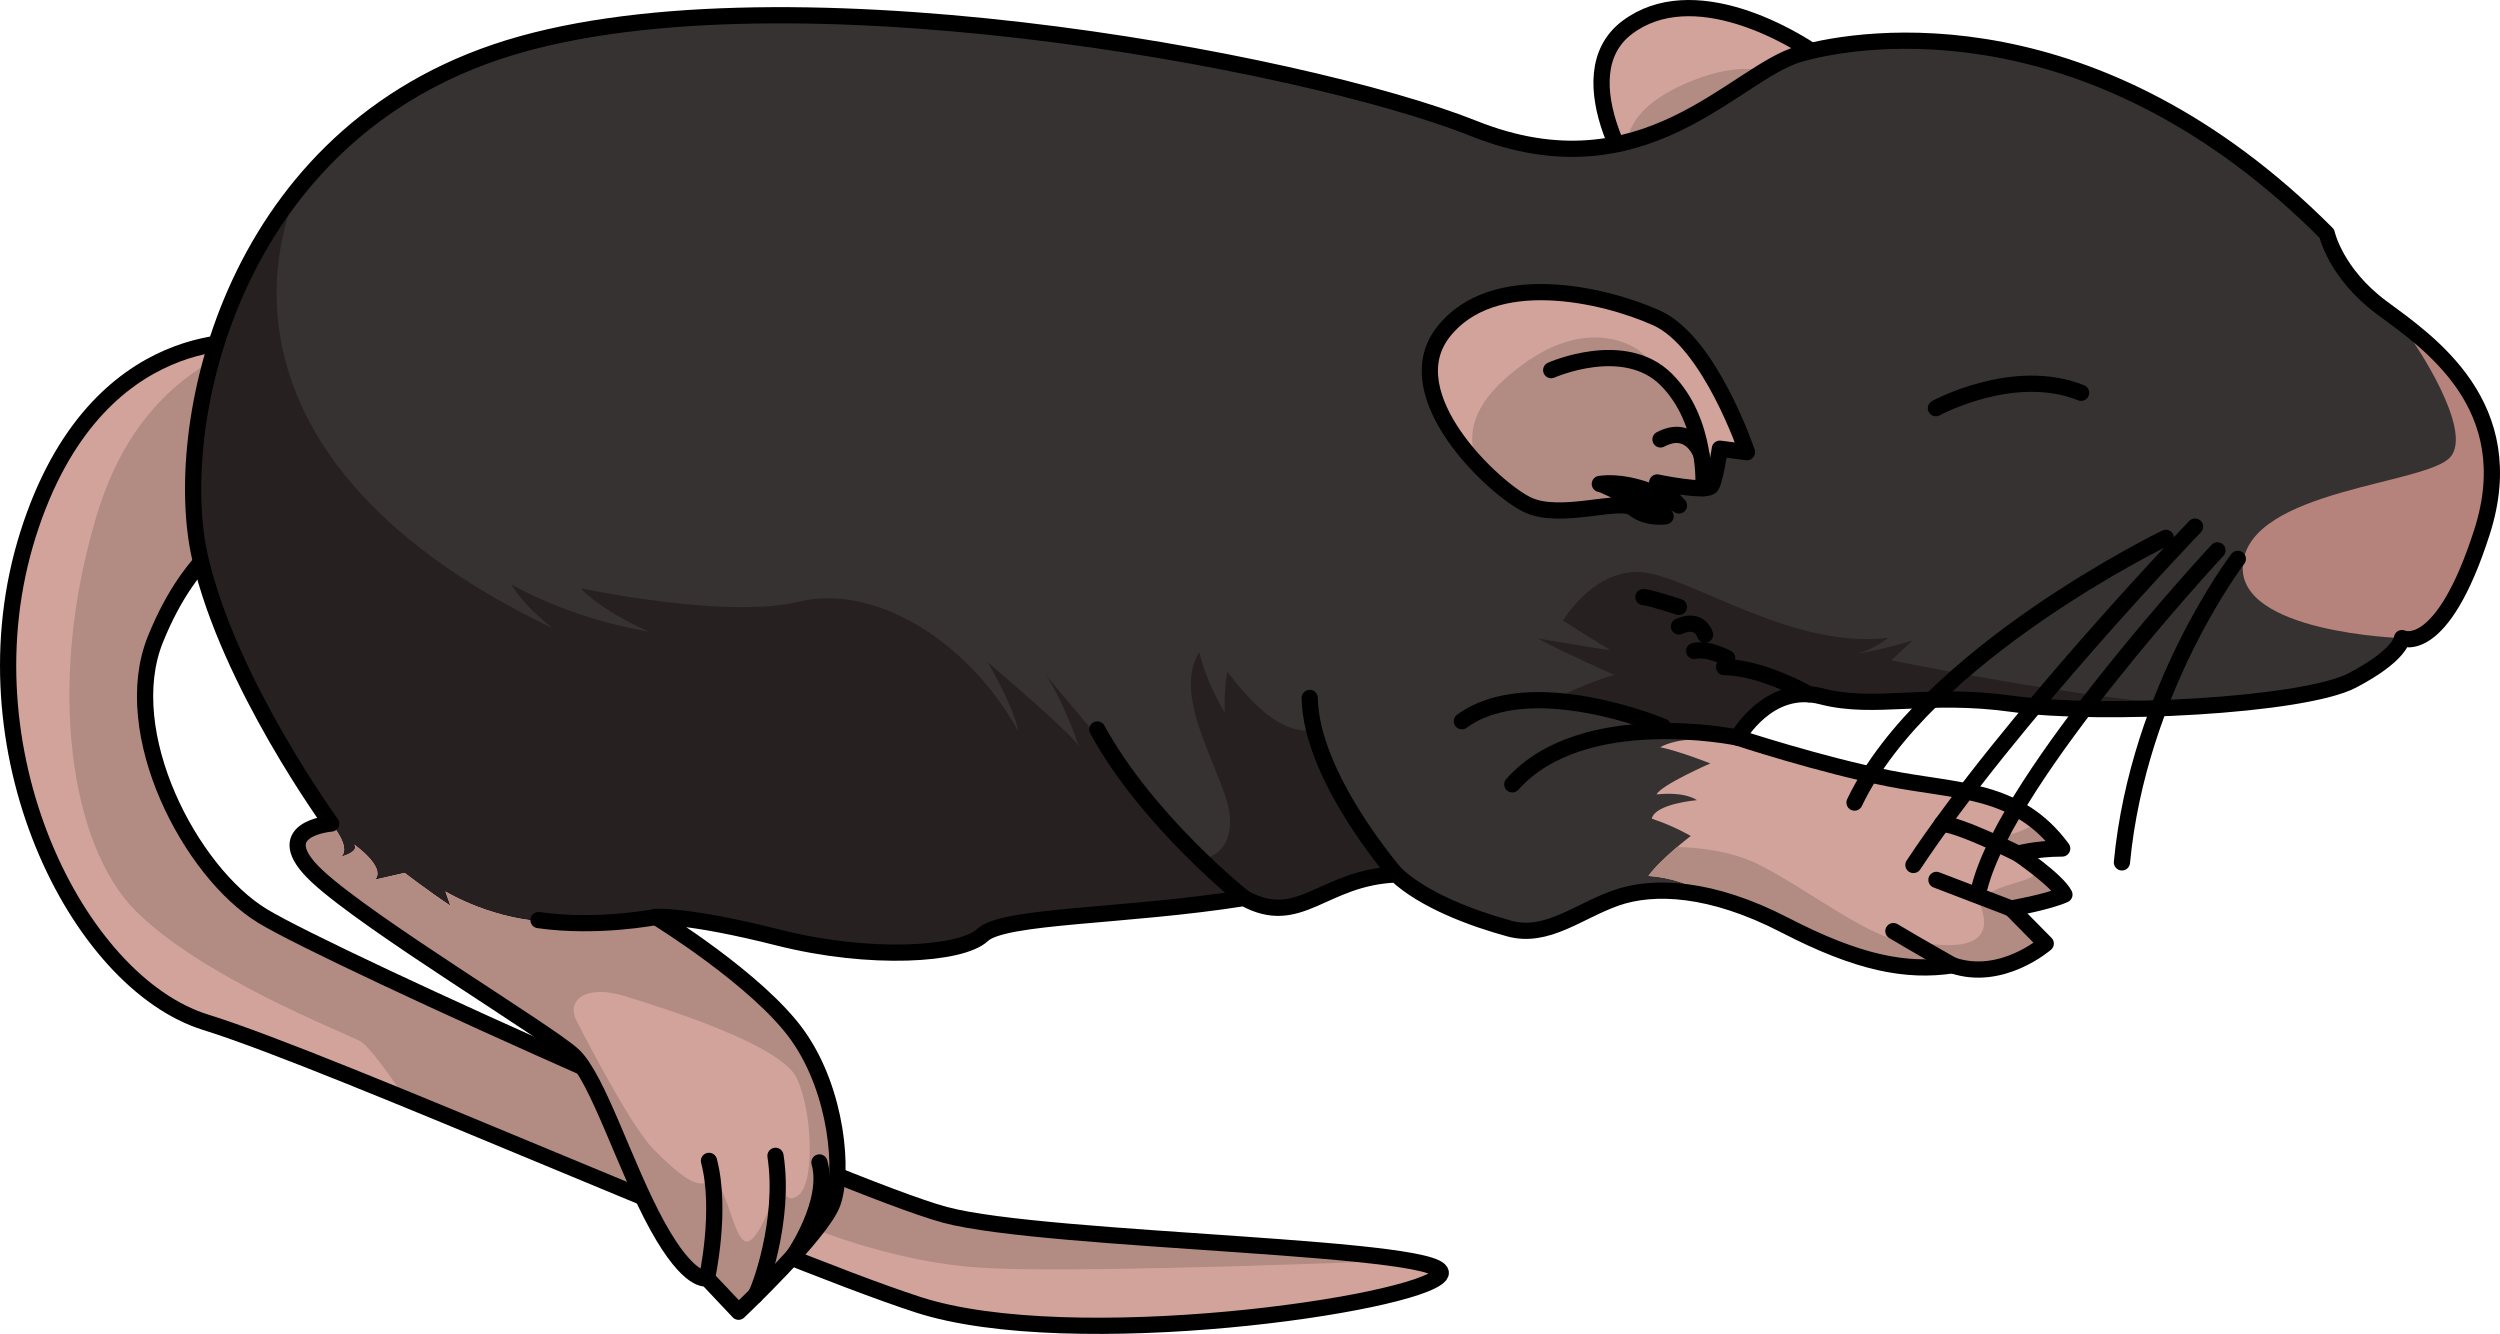 <?xml version="1.0" encoding="utf-8"?>
<!-- Generator: Adobe Illustrator 26.5.0, SVG Export Plug-In . SVG Version: 6.00 Build 0)  -->
<svg version="1.1" id="Camada_1" xmlns="http://www.w3.org/2000/svg" xmlns:xlink="http://www.w3.org/1999/xlink" x="0px" y="0px"
	 width="154.129px" height="82.239px" viewBox="0 0 154.129 82.239" enable-background="new 0 0 154.129 82.239"
	 xml:space="preserve">
<g>
	<g>
		<path fill="#D1A39B" d="M116.468,13.725c0,0-0.423-7.16-3.219-9.446s-8.956-5.564-12.92-2.595
			c-3.963,2.969,0.508,10.174,2.24,11.645c1.732,1.472,5.623,1.045,6.245,1.913c0.622,0.868,1.778,0.985,1.778,0.985
			s-3.143-2.931-3.393-2.982c2.346,0.312,4.361,2.556,4.361,2.556l-0.923-1.721c0,0,2.824,1.44,3.177,1.066
			c0.354-0.373,1.095-2.066,1.095-2.066L116.468,13.725z"/>
		<path fill="#B28B83" d="M113.577,15.211c0.684-1.211,1.577-4.224-1.913-9.29c0,0-2.166-2.948-7.147-1.019
			c-3.444,1.333-4.558,3.077-4.269,5.251c0.792,1.471,1.721,2.668,2.321,3.177c1.732,1.472,5.623,1.045,6.245,1.913
			c0.622,0.868,1.778,0.985,1.778,0.985s-3.143-2.931-3.393-2.982c2.346,0.312,4.361,2.556,4.361,2.556l-0.923-1.721
			C110.637,14.082,112.8,15.186,113.577,15.211z"/>
		<path fill="none" stroke="#000000" stroke-linecap="round" stroke-linejoin="round" stroke-miterlimit="10" d="M116.468,13.725
			c0,0-0.423-7.16-3.219-9.446s-8.956-5.564-12.92-2.595c-3.963,2.969,0.508,10.174,2.24,11.645
			c1.732,1.472,5.623,1.045,6.245,1.913c0.622,0.868,1.778,0.985,1.778,0.985s-3.143-2.931-3.393-2.982
			c2.346,0.312,4.361,2.556,4.361,2.556l-0.923-1.721c0,0,2.824,1.44,3.177,1.066c0.354-0.373,1.095-2.066,1.095-2.066
			L116.468,13.725z"/>
	</g>
	<g>
		<path fill="#D1A39B" d="M15.838,21.108c0,0-9.914-1.424-14.104,11.818S4.738,60.56,12.68,63.025
			c7.942,2.465,34.46,14.341,43.916,17.411c9.456,3.07,30.728-0.013,32.173-1.818c1.445-1.805-24.217-2.026-30.504-3.72
			c-6.287-1.695-37.628-15.716-42.079-18.425c-4.45-2.709-8.931-11.28-6.608-17.051s5.594-6.94,5.594-6.94L15.838,21.108z"/>
		<path fill="#B28B83" d="M58.264,74.897c-6.287-1.694-37.628-15.716-42.078-18.425c-4.45-2.709-8.931-11.28-6.608-17.051
			c2.323-5.772,5.594-6.94,5.594-6.94l0.665-11.373c0,0-0.207-0.011-0.566,0.001c-3.392,1.504-7.326,4.034-9.33,10.733
			C2.83,42.239,4.342,52.102,8.342,56.135s12.633,7.437,13.833,8.033c0.501,0.249,1.664,1.834,2.849,3.592
			c7.363,3.015,16.167,6.751,23.102,9.513c0.066-0.804,0.06-1.649-0.098-2.425c0,0,5.703,2.789,12.112,3.287
			c4.537,0.352,18.702-0.125,26.598-0.435C80.702,76.666,63.293,76.253,58.264,74.897z"/>
		<path fill="none" stroke="#000000" stroke-linecap="round" stroke-linejoin="round" stroke-miterlimit="10" d="M15.838,21.108
			c0,0-9.914-1.424-14.104,11.818S4.738,60.56,12.68,63.025c7.942,2.465,34.46,14.341,43.916,17.411
			c9.456,3.07,30.728-0.013,32.173-1.818c1.445-1.805-24.217-2.026-30.504-3.72c-6.287-1.695-37.628-15.716-42.079-18.425
			c-4.45-2.709-8.931-11.28-6.608-17.051s5.594-6.94,5.594-6.94L15.838,21.108z"/>
	</g>
	<g>
		<path fill="#363232" d="M143.45,14.399c0,0,0.535,2.463,3.399,4.578c2.863,2.114,8.665,6.022,6.174,13.811
			c-2.491,7.787-4.934,6.551-4.934,6.551s-0.03,1.019-3.064,2.609c-3.036,1.588-15.55,2.208-20.905,1.452
			c-5.354-0.755-8.522,0.391-11.813-0.468c-3.292-0.86-5.178,2.543-5.178,2.543s5.071,1.667,9.285,2.506
			c4.215,0.84,7.963,0.583,10.723,4.331c-1.654,0.002-2.722,0.319-2.722,0.319s2.411,1.639,2.86,2.522
			c-1.046,0.47-3.285,0.856-3.285,0.856l2.133,2.163c0,0-2.721,2.377-5.745,1.341c-2.845,0.427-5.799-0.128-10.342-2.478
			c-4.546-2.35-8.098-2.488-10.41-1.675c-2.312,0.814-4.264,2.518-6.57,1.888c-2.306-0.63-5.267-1.738-6.982-3.337
			c-4.549,0.185-5.943,3.348-9.374,1.453c-7.324,1.161-14.821,1.049-16.124,2.279c-1.304,1.23-6.914,1.596-12.577,0.163
			c-5.664-1.432-7.569-1.276-7.569-1.276s6.332,3.882,8.767,7.332c2.436,3.452,2.82,8.428,2.131,10.309s-5.794,6.699-5.794,6.699
			l-1.948-2.064c0,0-1.068,0.392-3.075-3.258c-2.006-3.65-3.646-9.086-5.189-10.504c-1.543-1.418-12.573-8.053-15.751-11.009
			c-3.178-2.956,0.845-3.262,0.845-3.262s-6.3-8.634-8.082-16.399c-1.784-7.758,1.584-25.516,18.229-31.161
			s49.745,0.491,60.294,4.706s16.065-3.454,20.107-4.6C115.006,2.173,129.24,0.14,143.45,14.399z"/>
		<path fill="#272021" d="M117.91,39.483c-1.399,0.44-2.765,0.713-3.418,0.83c0.39-0.099,1.053-0.348,1.939-0.987
			c-5.646,0.675-11.439-3.278-14.696-3.974c-3.257-0.695-5.376,2.913-5.376,2.913l2.907,1.813c0,0-0.604-0.053-4.475-0.721
			c1.332,0.737,4.727,2.255,4.727,2.255s-0.85,0.18-3.18,1.227c3.332,0.471,7.053,2.236,7.053,2.236l3.916,0.107
			c0.542-0.798,2.295-2.964,4.997-2.257c3.291,0.859,6.459-0.287,11.813,0.468c2.698,0.38,7.215,0.413,11.42,0.146
			c-7.416-0.461-18.938-2.829-18.938-2.829S116.602,40.717,117.91,39.483z"/>
		<path fill="#B5837C" d="M150.242,21.735c-0.509-0.312-1.026-0.589-1.547-0.802c0,0,3.851,5.541,2.374,7.245
			c-1.476,1.705-12.351,1.983-12.792,6.608c-0.405,4.24,9.813,4.554,9.813,4.554s2.443,1.236,4.934-6.551
			C154.692,27.571,152.639,24.098,150.242,21.735z"/>
		<path fill="#272021" d="M81.024,45.003c-1.985,0.326-3.829-1.591-5.36-3.59c-0.224,1.27-0.152,2.52-0.152,2.52
			s-1.087-1.7-1.576-3.726c-1.852,2.934,1.844,7.856,1.896,10.297c0.051,2.44-1.833,2.448-1.833,2.448L64.39,41.517
			c0,0,0.942,1.127,2.135,4.522c-0.275-0.67-5.65-5.232-5.65-5.232s1.513,2.482,1.918,4.29c-3.215-5.795-9.052-9.105-13.525-8.005
			c-4.472,1.098-13.468-0.828-13.468-0.828s0.988,1.222,4.193,2.679c-5.04-0.86-8.467-2.919-8.467-2.919s0.548,1.135,2.565,2.719
			C10.683,27.514,18.109,12.217,18.402,11.634c-6.104,7.569-7.278,17.465-6.066,22.745c1.783,7.763,8.082,16.399,8.082,16.399
			s-4.023,0.306-0.845,3.262c2.391,2.224,9.223,6.53,13.119,9.13l16.762,1.091c-0.084-0.133-0.166-0.265-0.257-0.394
			c-2.436-3.452-8.767-7.332-8.767-7.332s1.906-0.156,7.569,1.276s11.274,1.067,12.577-0.163c1.304-1.23,8.801-1.119,16.124-2.279
			c3.36,1.857,4.775-1.13,9.102-1.431C83.697,50.906,81.634,46.76,81.024,45.003z"/>
		<g>
			<path fill="#D1A39B" d="M20.116,50.353c0.19,0.274,0.299,0.422,0.299,0.422L20.116,50.353L20.116,50.353z"/>
			<path fill="#EFB9B4" d="M40.51,75.552c2.006,3.65,3.075,3.258,3.075,3.258l1.948,2.064c0,0,5.105-4.817,5.794-6.699
				s0.304-6.859-2.131-10.309c-2.23-3.162-7.728-6.682-8.636-7.251c-2.159-0.007-4.519,0.225-6.358,0.222
				c-3.706-0.007-6.74-1.876-6.74-1.876s0,0,0.31,0.88c-1.381-0.911-2.823-2.026-2.823-2.026s0,0-1.824,0.418
				c0.691-0.783-1.294-2.166-1.294-2.166s0.408,0.395-0.793,0.748c0.636-0.6-0.62-2.038-0.62-2.038s-4.023,0.306-0.845,3.262
				c3.178,2.956,14.207,9.592,15.751,11.009C36.864,66.465,38.503,71.902,40.51,75.552z"/>
			<path fill="#B28B83" d="M40.51,75.552c2.006,3.65,3.075,3.258,3.075,3.258l1.948,2.064c0,0,5.105-4.817,5.794-6.699
				s0.304-6.859-2.131-10.309c-2.23-3.162-7.728-6.682-8.636-7.251c-2.159-0.007-4.519,0.225-6.358,0.222
				c-3.706-0.007-6.74-1.876-6.74-1.876s0,0,0.31,0.88c-1.381-0.911-2.823-2.026-2.823-2.026s0,0-1.824,0.418
				c0.691-0.783-1.294-2.166-1.294-2.166s0.408,0.395-0.793,0.748c0.636-0.6-0.62-2.038-0.62-2.038s-4.023,0.306-0.845,3.262
				c3.178,2.956,14.207,9.592,15.751,11.009C36.864,66.465,38.503,71.902,40.51,75.552z"/>
			<path fill="#D1A39B" d="M35.532,62.903c0,0,3.247,6.437,4.768,7.964c1.522,1.528,3.01,2.822,3.601,1.636
				c1.026,0.806,1.403,4.429,2.287,4.008c0.885-0.421,1.933-3.975,1.933-3.975s0.058,1.931,1.096,1.161
				c1.037-0.77,0.87-5.19-0.097-7.234c-0.969-2.044-8.1-4.284-10.598-5.051C36.022,60.647,34.921,61.723,35.532,62.903z"/>
		</g>
		<path fill="#D1A39B" d="M110.035,57.036c4.545,2.349,7.498,2.907,10.342,2.478c3.025,1.034,5.745-1.341,5.745-1.341l-2.133-2.163
			c0,0,2.24-0.387,3.285-0.856c-0.449-0.883-2.86-2.522-2.86-2.522s1.067-0.316,2.722-0.319c-2.76-3.748-6.509-3.49-10.723-4.331
			c-2.896-0.578-6.198-1.544-7.979-2.093l-0.251,0.073c0,0-3.83-0.965-5.832,0.104c1.19,0.245,3.094,1,3.094,1
			s-3.017,1.317-3.317,1.911c1.835-0.188,2.485,0.355,2.485,0.355s-2.576,0.216-2.778,1.14c1.432,0.479,2.401,1.068,2.401,1.068
			s-1.862,1.42-2.608,2.461c1.299,0.086,2.77,0.541,3.631,1.239C106.695,55.56,108.291,56.135,110.035,57.036z"/>
		<g>
			<path fill="#B28B83" d="M124.416,52.631c0,0,1.067-0.316,2.722-0.319c-0.476-0.645-0.982-1.165-1.513-1.599
				c-1.716,1.035-2.852,0.865-2.852,0.865s1.92,1.247,2.899,1.978C125.015,53.038,124.416,52.631,124.416,52.631z"/>
			<path fill="#B28B83" d="M127.276,55.154c-0.225-0.441-0.94-1.072-1.598-1.592c-0.289,0.973-2.196,0.665-3.704,1.97
				c1.592,3.519-2.708,2.776-4.306,2.426c-1.826,0.371-6.336-3.252-9.307-4.692c-1.642-0.795-3.568-1.012-4.963-1.047
				c-0.593,0.505-1.356,1.203-1.772,1.784c1.299,0.086,2.77,0.541,3.631,1.239c1.437,0.322,3.033,0.896,4.777,1.797
				c4.545,2.349,7.498,2.907,10.342,2.478c3.025,1.034,5.745-1.341,5.745-1.341l-2.133-2.163
				C123.991,56.01,126.23,55.624,127.276,55.154z"/>
		</g>
		<path fill="none" stroke="#000000" stroke-linecap="round" stroke-linejoin="round" stroke-miterlimit="10" d="M143.45,14.399
			c0,0,0.535,2.463,3.399,4.578c2.863,2.114,8.665,6.022,6.174,13.811c-2.491,7.787-4.934,6.551-4.934,6.551
			s-0.03,1.019-3.064,2.609c-3.036,1.588-15.55,2.208-20.905,1.452c-5.354-0.755-8.522,0.391-11.813-0.468
			c-3.292-0.86-5.178,2.543-5.178,2.543s5.071,1.667,9.285,2.506c4.215,0.84,7.963,0.583,10.723,4.331
			c-1.654,0.002-2.722,0.319-2.722,0.319s2.411,1.639,2.86,2.522c-1.046,0.47-3.285,0.856-3.285,0.856l2.133,2.163
			c0,0-2.721,2.377-5.745,1.341c-2.845,0.427-5.799-0.128-10.342-2.478c-4.546-2.35-8.098-2.488-10.41-1.675
			c-2.312,0.814-4.264,2.518-6.57,1.888c-2.306-0.63-5.267-1.738-6.982-3.337c-4.549,0.185-5.943,3.348-9.374,1.453
			c-7.324,1.161-14.821,1.049-16.124,2.279c-1.304,1.23-6.914,1.596-12.577,0.163c-5.664-1.432-7.569-1.276-7.569-1.276
			s6.332,3.882,8.767,7.332c2.436,3.452,2.82,8.428,2.131,10.309s-5.794,6.699-5.794,6.699l-1.948-2.064
			c0,0-1.068,0.392-3.075-3.258c-2.006-3.65-3.646-9.086-5.189-10.504c-1.543-1.418-12.573-8.053-15.751-11.009
			c-3.178-2.956,0.845-3.262,0.845-3.262s-6.3-8.634-8.082-16.399c-1.784-7.758,1.584-25.516,18.229-31.161
			s49.745,0.491,60.294,4.706s16.065-3.454,20.107-4.6C115.006,2.173,129.24,0.14,143.45,14.399z"/>
		<path fill="none" stroke="#000000" stroke-linecap="round" stroke-linejoin="round" stroke-miterlimit="10" d="M119.352,25.165
			c0,0,4.796-2.624,8.95-0.949"/>
		<path fill="none" stroke="#000000" stroke-linecap="round" stroke-linejoin="round" stroke-miterlimit="10" d="M135.329,32.466
			c0,0-11.459,11.933-17.363,20.861"/>
		<path fill="none" stroke="#000000" stroke-linecap="round" stroke-linejoin="round" stroke-miterlimit="10" d="M136.71,33.93
			c0,0-12.856,13.81-14.656,20.728"/>
		<path fill="none" stroke="#000000" stroke-linecap="round" stroke-linejoin="round" stroke-miterlimit="10" d="M137.965,34.455
			c0,0-6.125,8.018-7.145,18.713"/>
		<path fill="none" stroke="#000000" stroke-linecap="round" stroke-linejoin="round" stroke-miterlimit="10" d="M133.528,33.159
			c0,0-14.836,7.175-19.193,16.321"/>
		<path fill="none" stroke="#000000" stroke-linecap="round" stroke-linejoin="round" stroke-miterlimit="10" d="M124.416,52.631
			c0,0-3.631-1.807-4.689-1.838"/>
		
			<line fill="none" stroke="#000000" stroke-linecap="round" stroke-linejoin="round" stroke-miterlimit="10" x1="123.991" y1="56.01" x2="119.385" y2="54.247"/>
		<path fill="none" stroke="#000000" stroke-linecap="round" stroke-linejoin="round" stroke-miterlimit="10" d="M120.378,59.515
			c0,0-2.196-1.243-3.647-2.111"/>
		<path fill="none" stroke="#000000" stroke-linecap="round" stroke-linejoin="round" stroke-miterlimit="10" d="M107.128,45.474
			c0,0-9.548-2-13.891,2.882"/>
		<path fill="none" stroke="#000000" stroke-linecap="round" stroke-linejoin="round" stroke-miterlimit="10" d="M102.522,44.796
			c0,0-8.161-3.432-12.396-0.331"/>
		<path fill="#D1A39B" d="M107.704,27.878c0,0-2.277-6.801-5.574-8.278c-3.296-1.477-10.098-3.032-13.149,0.869
			s3.146,9.688,5.203,10.656c2.056,0.969,5.701-0.459,6.528,0.216c0.827,0.675,1.974,0.487,1.974,0.487s-3.8-2.008-4.054-1.993
			c2.346-0.311,4.877,1.329,4.877,1.329l-1.34-1.42c0,0,3.102,0.653,3.345,0.199c0.244-0.453,0.518-2.28,0.518-2.28L107.704,27.878z
			"/>
		<path fill="#B28B83" d="M105.301,30.067c0.344-1.347,0.419-4.489-4.272-8.468c0,0-2.86-2.28-7.165,0.883
			c-2.977,2.186-3.596,4.16-2.75,6.183c1.148,1.213,2.358,2.126,3.07,2.461c2.056,0.969,5.701-0.459,6.528,0.216
			c0.827,0.675,1.974,0.487,1.974,0.487s-3.8-2.008-4.054-1.993c2.346-0.311,4.877,1.329,4.877,1.329l-1.34-1.42
			C102.168,29.745,104.545,30.246,105.301,30.067z"/>
		<path fill="none" stroke="#000000" stroke-linecap="round" stroke-linejoin="round" stroke-miterlimit="10" d="M107.704,27.878
			c0,0-2.277-6.801-5.574-8.278c-3.296-1.477-10.098-3.032-13.149,0.869s3.146,9.688,5.203,10.656
			c2.056,0.969,5.701-0.459,6.528,0.216c0.827,0.675,1.974,0.487,1.974,0.487s-3.8-2.008-4.054-1.993
			c2.346-0.311,4.877,1.329,4.877,1.329l-1.34-1.42c0,0,3.102,0.653,3.345,0.199c0.244-0.453,0.518-2.28,0.518-2.28L107.704,27.878z
			"/>
		<path fill="none" stroke="#000000" stroke-linecap="round" stroke-linejoin="round" stroke-miterlimit="10" d="M105.016,30.1
			c0,0,0.304-4.111-2.288-6.701c-2.591-2.589-7.094-0.578-7.094-0.578"/>
		<path fill="none" stroke="#000000" stroke-linecap="round" stroke-linejoin="round" stroke-miterlimit="10" d="M104.894,28.035
			c0,0-0.651-1.926-2.522-0.944"/>
		<path fill="none" stroke="#000000" stroke-linecap="round" stroke-linejoin="round" stroke-miterlimit="10" d="M86.072,53.912
			c0,0-5.257-6.019-5.326-10.884"/>
		<path fill="none" stroke="#000000" stroke-linecap="round" stroke-linejoin="round" stroke-miterlimit="10" d="M76.698,55.365
			c0,0-5.936-4.699-9.048-10.392"/>
		<path fill="none" stroke="#000000" stroke-linecap="round" stroke-linejoin="round" stroke-miterlimit="10" d="M40.427,56.533
			c0,0-3.576,0.709-7.228,0.193"/>
		<path fill="none" stroke="#000000" stroke-linecap="round" stroke-linejoin="round" stroke-miterlimit="10" d="M43.584,78.81
			c0,0,0.933-4.193,0.125-7.241"/>
		<path fill="none" stroke="#000000" stroke-linecap="round" stroke-linejoin="round" stroke-miterlimit="10" d="M46.566,79.869
			c0.201-0.199,1.864-4.598,1.244-8.61"/>
		<path fill="none" stroke="#000000" stroke-linecap="round" stroke-linejoin="round" stroke-miterlimit="10" d="M48.93,77.41
			c0,0,2.284-3.297,1.59-5.744"/>
		<path fill="none" stroke="#000000" stroke-linecap="round" stroke-linejoin="round" stroke-miterlimit="10" d="M111.528,42.803
			c0,0-2.878-1.659-5.233-1.677"/>
		<path fill="none" stroke="#000000" stroke-linecap="round" stroke-linejoin="round" stroke-miterlimit="10" d="M106.483,40.574
			c0,0-1.165-0.641-2.034-0.441"/>
		<path fill="none" stroke="#000000" stroke-linecap="round" stroke-linejoin="round" stroke-miterlimit="10" d="M105.119,39.129
			c0,0-0.304-1.091-1.609-0.507"/>
		<path fill="none" stroke="#000000" stroke-linecap="round" stroke-linejoin="round" stroke-miterlimit="10" d="M103.505,37.418
			c0,0-1.806-0.594-2.19-0.607"/>
	</g>
</g>
</svg>
